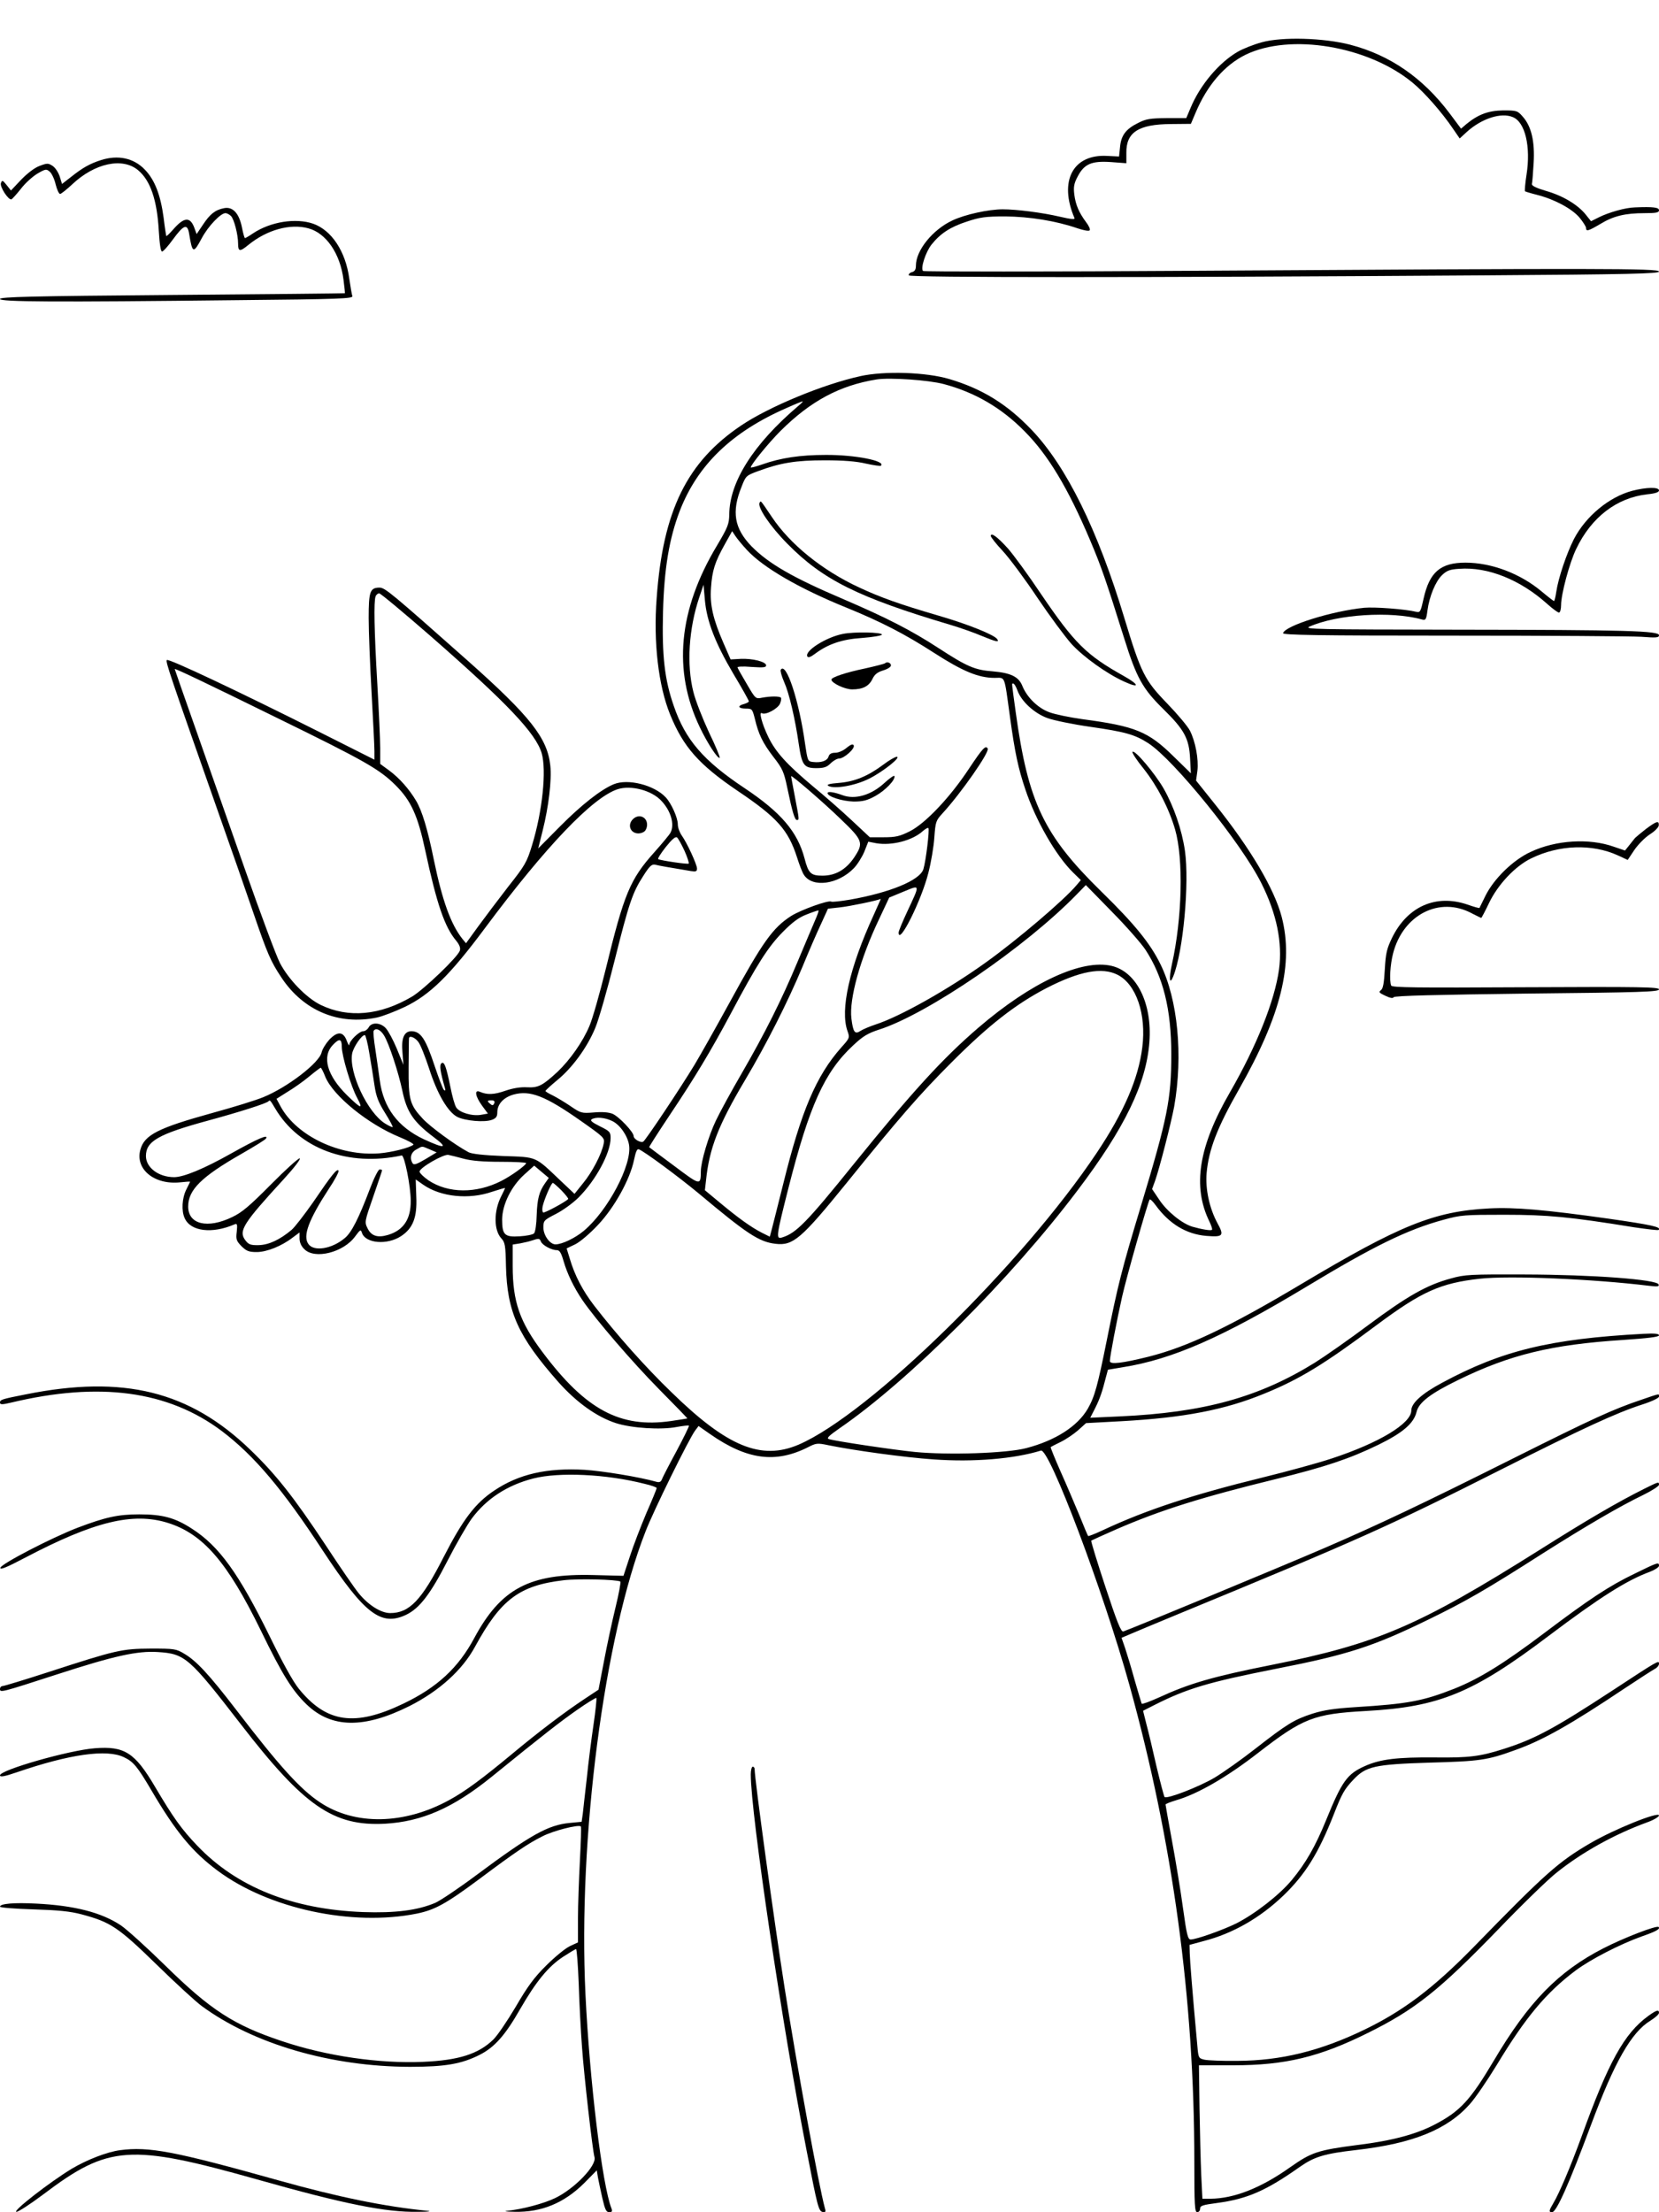 <?xml version="1.0" standalone="no"?>
<!DOCTYPE svg PUBLIC "-//W3C//DTD SVG 20010904//EN"
 "http://www.w3.org/TR/2001/REC-SVG-20010904/DTD/svg10.dtd">
<svg version="1.0" xmlns="http://www.w3.org/2000/svg"
 width="864pt" height="1152pt" viewBox="0 0 864 1152"
 preserveAspectRatio="xMidYMid meet">

<g transform="translate(0,1152) scale(0.1,-0.1)"
fill="#000000" stroke="none">
<path d="M6572 11300 c-41 -11 -97 -33 -125 -49 -99 -57 -198 -175 -247 -294
l-22 -52 -101 0 c-88 -1 -109 -4 -151 -26 -63 -31 -88 -65 -93 -126 l-5 -48
-60 3 c-180 11 -255 -130 -172 -324 3 -8 -22 -5 -74 7 -94 22 -227 39 -300 39
-74 0 -197 -27 -262 -58 -103 -48 -190 -156 -190 -235 0 -21 -6 -30 -20 -34
-12 -3 -19 -11 -17 -17 4 -12 1215 -12 2985 0 774 5 922 9 922 20 0 17 -316
17 -2410 4 -778 -5 -1419 -5 -1423 -1 -14 14 14 99 44 137 46 58 98 92 184
120 69 23 97 27 200 27 126 -1 264 -23 377 -62 33 -11 60 -16 63 -10 4 5 -5
24 -18 41 -38 51 -55 91 -62 144 -5 40 -2 58 17 94 34 66 72 83 174 76 l80 -6
0 53 c-2 108 63 150 232 151 l104 1 25 59 c60 142 150 247 260 301 232 113
637 46 869 -145 62 -51 153 -154 213 -243 l33 -48 38 35 c77 69 178 102 239
76 64 -26 94 -154 71 -300 -7 -44 -10 -83 -8 -86 3 -2 32 -11 64 -19 90 -23
179 -71 219 -117 19 -23 35 -48 35 -55 0 -20 12 -16 75 21 67 41 129 56 230
56 60 0 75 3 75 15 0 15 -30 19 -125 15 -50 -1 -137 -26 -189 -52 l-40 -20
-28 35 c-41 51 -119 98 -207 123 -51 15 -75 27 -73 36 2 7 6 56 9 108 7 114
-12 193 -57 243 -27 31 -32 32 -102 32 -77 -1 -130 -21 -191 -71 l-28 -24 -59
79 c-140 186 -311 304 -518 358 -138 36 -355 42 -460 13z"/>
<path d="M525 10686 c-56 -18 -94 -39 -152 -85 l-50 -39 -12 39 c-7 21 -23 46
-37 55 -23 15 -28 15 -68 0 -27 -10 -64 -39 -96 -72 l-53 -56 -23 29 c-20 25
-23 26 -29 10 -8 -18 39 -91 55 -85 4 2 26 26 49 55 22 29 61 64 86 79 43 25
47 25 65 9 10 -9 24 -39 30 -66 7 -27 17 -49 23 -49 5 0 33 22 62 49 118 112
264 143 345 74 63 -53 98 -154 107 -315 4 -69 10 -108 17 -108 6 0 32 29 58
65 55 75 74 82 83 28 17 -104 22 -105 66 -23 33 62 98 130 123 130 8 0 21 -7
29 -15 16 -16 37 -97 37 -144 0 -42 9 -43 54 -6 96 78 217 112 312 86 93 -25
166 -132 183 -268 5 -37 8 -69 7 -70 -1 -1 -405 -5 -899 -9 -740 -6 -897 -10
-897 -21 0 -15 278 -17 1239 -6 530 5 601 8 596 21 -3 9 -10 50 -16 91 -19
142 -92 252 -188 286 -90 31 -221 11 -313 -50 -20 -14 -40 -25 -42 -25 -3 0
-10 25 -16 56 -15 74 -48 109 -93 100 -46 -9 -73 -30 -110 -86 l-33 -49 -12
33 c-22 59 -54 56 -111 -10 -18 -20 -33 -35 -35 -33 -1 2 -8 45 -14 96 -16
118 -46 196 -97 249 -58 61 -140 79 -230 50z"/>
<path d="M4480 9561 c-192 -42 -473 -158 -619 -256 -283 -190 -408 -443 -441
-898 -18 -231 9 -458 70 -608 69 -169 149 -260 351 -397 207 -139 264 -204
310 -347 12 -38 28 -80 36 -91 44 -68 177 -50 259 34 18 18 43 58 55 86 l21
53 41 -8 c81 -14 190 14 244 64 13 11 25 18 28 15 7 -7 -13 -172 -26 -214 -18
-58 -173 -122 -383 -159 -48 -8 -92 -13 -97 -10 -14 9 -158 -43 -209 -75 -96
-62 -148 -135 -320 -450 -68 -124 -150 -270 -183 -325 -72 -119 -254 -392
-267 -400 -13 -8 -50 13 -50 29 0 21 -77 102 -110 116 -20 8 -54 11 -97 7 -64
-5 -68 -4 -122 33 -31 21 -73 46 -93 56 -21 10 -38 20 -37 23 0 3 28 29 62 57
77 63 155 169 197 271 18 43 63 200 100 348 76 304 94 357 151 445 33 52 44
61 62 57 19 -5 65 -13 185 -33 26 -4 32 -2 32 13 0 21 -52 134 -80 173 -11 16
-20 41 -20 57 0 35 -34 110 -63 141 -60 64 -197 99 -271 68 -67 -28 -168 -107
-282 -222 l-111 -112 23 92 c31 123 48 264 40 339 -15 143 -103 256 -433 549
-389 345 -428 378 -456 378 -50 0 -57 -20 -57 -158 0 -70 7 -244 15 -387 8
-143 15 -281 15 -306 l0 -45 -288 145 c-416 209 -784 383 -793 374 -8 -8 14
-71 266 -788 70 -198 153 -436 185 -530 73 -213 90 -252 146 -336 114 -172
297 -249 496 -208 29 6 94 31 145 55 132 63 236 165 421 414 316 424 558 677
688 720 70 23 180 -6 230 -62 49 -53 68 -122 46 -164 -5 -10 -44 -57 -86 -104
-125 -140 -156 -215 -251 -605 -31 -126 -69 -260 -85 -297 -34 -82 -101 -177
-166 -239 -79 -73 -101 -84 -159 -81 -33 2 -72 -4 -113 -18 -60 -21 -95 -22
-134 -5 -29 12 -22 -25 12 -72 l31 -42 -34 -6 c-46 -9 -114 11 -131 38 -8 12
-21 59 -30 105 -22 108 -33 139 -48 124 -10 -10 -5 -43 19 -127 4 -14 2 -17
-6 -10 -5 6 -26 60 -46 120 -48 145 -73 184 -122 185 -38 0 -54 -36 -47 -110
l5 -65 -34 83 c-19 46 -45 94 -58 108 -28 30 -74 32 -89 4 -6 -11 -19 -20 -28
-20 -21 0 -72 -49 -73 -71 0 -7 -6 2 -13 21 -18 49 -48 51 -91 6 -18 -20 -36
-49 -40 -66 -12 -55 -179 -183 -305 -234 -36 -15 -155 -52 -265 -82 -282 -78
-353 -114 -374 -191 -28 -101 72 -184 207 -170 28 3 52 5 52 3 0 -1 -9 -19
-20 -41 -22 -44 -26 -111 -8 -149 31 -69 143 -82 259 -32 14 6 16 1 12 -38 -5
-40 -2 -48 25 -76 26 -25 38 -30 79 -30 52 0 130 31 188 76 l35 26 0 -31 c0
-21 9 -41 25 -56 54 -55 205 -17 265 67 26 35 29 37 35 18 18 -55 131 -65 204
-17 62 41 84 98 79 206 l-3 89 40 -28 c91 -63 237 -78 358 -36 37 12 67 21 67
19 0 -2 -9 -22 -20 -43 -39 -77 -39 -176 1 -219 19 -20 22 -37 24 -144 6 -240
63 -366 273 -604 95 -107 201 -182 300 -214 81 -26 234 -36 316 -20 33 6 61 9
64 7 2 -2 -27 -62 -65 -133 -38 -70 -72 -136 -76 -147 -5 -13 -13 -17 -30 -12
-88 25 -280 56 -372 62 -197 11 -343 -22 -471 -108 -99 -66 -163 -150 -264
-347 -114 -224 -178 -291 -278 -291 -47 0 -112 40 -163 102 -20 24 -98 137
-174 253 -165 249 -258 367 -391 495 -317 306 -661 391 -1169 289 -128 -25
-135 -28 -135 -43 0 -11 11 -11 58 0 460 110 817 62 1097 -148 169 -128 317
-303 527 -624 216 -328 302 -395 433 -333 69 33 126 106 216 282 45 88 102
186 125 218 77 104 185 175 322 210 134 34 379 23 579 -28 35 -8 63 -18 63
-22 0 -4 -24 -63 -54 -131 -29 -69 -68 -170 -86 -226 l-33 -100 -156 4 c-333
9 -482 -70 -621 -328 -83 -155 -193 -257 -368 -341 -253 -122 -401 -101 -545
76 -31 38 -86 138 -153 275 -160 325 -262 468 -404 559 -89 58 -154 75 -275
75 -111 0 -177 -15 -322 -70 -135 -52 -397 -188 -401 -208 -3 -13 31 1 130 53
358 188 560 237 741 181 184 -57 311 -204 485 -560 112 -231 165 -315 239
-386 129 -124 298 -127 536 -8 154 78 275 187 341 309 134 246 231 319 462
346 76 9 276 4 295 -7 3 -2 -8 -64 -26 -137 -18 -74 -45 -200 -60 -280 l-28
-146 -71 -47 c-110 -73 -239 -171 -376 -285 -159 -132 -248 -198 -331 -243
-234 -128 -490 -133 -672 -12 -103 68 -213 190 -436 481 -142 185 -208 256
-271 293 -43 26 -52 27 -175 27 -151 -1 -178 -7 -529 -121 -126 -41 -235 -74
-242 -74 -8 0 -14 -7 -14 -15 0 -20 2 -20 298 76 296 96 417 123 524 116 142
-9 163 -28 433 -377 329 -426 481 -531 750 -517 192 11 355 82 555 244 281
228 355 285 443 347 54 38 100 66 103 64 2 -3 -4 -65 -15 -139 -11 -74 -27
-199 -35 -279 -9 -80 -19 -163 -21 -186 l-6 -41 -63 -6 c-112 -11 -202 -61
-487 -273 -91 -68 -187 -132 -212 -143 -92 -39 -208 -54 -377 -48 -367 14
-657 130 -863 346 -82 86 -123 143 -220 307 -105 178 -159 212 -313 200 -133
-10 -494 -113 -494 -141 0 -10 21 -7 88 16 274 94 469 122 558 78 49 -23 70
-49 143 -173 126 -215 214 -321 345 -418 266 -198 700 -291 1037 -223 93 19
152 51 324 179 190 142 255 186 331 224 57 29 187 62 199 51 3 -3 0 -84 -5
-180 -5 -96 -10 -230 -10 -299 l0 -125 -43 -20 c-23 -11 -78 -56 -122 -100
-63 -62 -98 -110 -159 -215 -44 -74 -96 -151 -117 -171 -77 -75 -180 -108
-365 -116 -228 -10 -505 30 -736 108 -249 83 -371 161 -608 394 -97 95 -201
189 -231 209 -101 67 -241 103 -440 113 -115 6 -189 0 -189 -16 0 -5 78 -11
173 -14 129 -4 192 -10 252 -26 150 -40 190 -66 389 -260 100 -98 206 -195
236 -217 269 -198 673 -316 1085 -317 183 0 269 15 362 62 78 39 134 102 212
239 82 142 145 220 222 271 34 22 65 41 69 41 4 0 10 -82 14 -182 3 -101 11
-248 17 -328 10 -144 55 -539 65 -573 13 -44 -105 -166 -206 -214 -61 -29
-171 -58 -250 -66 -19 -2 -1 -4 40 -5 140 -3 257 45 362 149 l66 67 6 -37 c4
-20 14 -69 23 -108 14 -60 20 -73 36 -73 14 0 17 5 12 18 -49 123 -114 663
-136 1117 -39 811 97 1860 313 2410 41 107 227 484 258 525 l18 24 60 -42
c192 -134 341 -154 511 -68 41 21 48 22 105 10 137 -28 401 -64 549 -74 208
-15 419 3 558 46 44 13 324 -729 461 -1221 226 -815 338 -1638 338 -2482 0
-227 2 -263 15 -263 8 0 15 8 15 18 0 16 14 20 89 30 157 21 255 64 429 187
77 54 129 70 297 89 294 34 472 106 590 239 28 31 90 122 139 202 151 250 257
377 411 493 79 59 233 138 345 178 75 26 98 39 88 49 -10 10 -181 -56 -288
-111 -234 -120 -389 -278 -571 -586 -122 -205 -174 -262 -306 -331 -97 -51
-223 -85 -403 -107 -208 -27 -240 -38 -351 -116 -152 -108 -292 -163 -415
-164 l-42 0 -6 122 c-3 68 -7 224 -9 348 l-3 225 180 0 c269 0 448 43 701 169
246 122 370 221 678 539 121 126 257 258 301 293 134 108 304 202 474 264 34
12 62 29 62 36 0 22 -232 -71 -357 -144 -168 -98 -234 -157 -613 -546 -206
-210 -362 -328 -565 -426 -230 -111 -435 -161 -660 -162 -77 -1 -154 2 -172 6
-30 7 -32 9 -37 69 -27 292 -39 449 -40 486 l-1 43 74 20 c151 39 293 120 415
237 114 110 182 219 262 422 43 110 55 131 103 182 65 69 111 79 396 88 262 7
302 13 445 65 144 51 289 133 570 321 74 49 145 95 158 102 12 6 22 18 22 27
0 20 -4 17 -245 -141 -300 -196 -401 -251 -565 -303 -122 -39 -180 -46 -354
-44 -199 2 -288 -9 -368 -45 -92 -41 -119 -78 -202 -282 -56 -137 -106 -224
-179 -312 -64 -77 -190 -175 -288 -225 -71 -35 -209 -84 -238 -84 -15 0 -21
26 -40 163 -12 89 -38 246 -57 349 -19 102 -34 189 -34 191 0 3 25 13 55 22
111 32 264 120 425 245 236 183 292 205 565 220 380 21 556 93 949 390 268
202 407 290 529 335 26 10 47 24 47 31 0 20 -5 19 -125 -40 -135 -65 -235
-131 -475 -312 -211 -159 -336 -236 -466 -288 -163 -64 -239 -79 -514 -96
-110 -7 -165 -15 -225 -34 -95 -31 -130 -52 -298 -183 -70 -55 -165 -122 -211
-150 -81 -48 -249 -113 -261 -101 -3 3 -22 75 -42 159 -19 85 -43 185 -53 222
l-17 68 59 30 c170 86 281 119 635 189 373 73 505 116 792 256 193 94 298 154
598 346 226 143 397 243 521 303 45 22 82 46 82 53 0 17 -2 16 -73 -19 -146
-73 -298 -162 -547 -319 -631 -397 -847 -490 -1397 -600 -307 -61 -430 -97
-588 -170 -47 -21 -87 -36 -89 -32 -2 4 -18 58 -36 120 -17 62 -40 138 -50
168 l-19 55 47 20 c26 11 135 57 242 101 951 392 1103 460 1695 759 423 213
592 291 728 335 50 16 87 34 87 41 0 16 8 18 -91 -16 -149 -50 -251 -97 -661
-302 -475 -238 -707 -348 -987 -469 -220 -95 -1026 -429 -1051 -436 -12 -3
-33 50 -93 232 -43 130 -76 238 -74 241 3 2 62 29 133 60 231 100 442 166 834
262 248 61 378 104 528 177 127 62 184 111 199 170 11 50 72 97 218 168 270
132 486 184 856 208 133 9 189 16 189 24 0 9 -23 11 -82 8 -484 -26 -736 -87
-1046 -254 -107 -57 -162 -107 -162 -145 0 -68 -168 -169 -414 -250 -72 -24
-234 -68 -360 -99 -366 -90 -604 -168 -829 -273 -42 -20 -79 -34 -80 -32 -2 2
-23 51 -46 109 -24 58 -68 161 -98 228 -30 68 -53 125 -51 126 2 2 25 14 52
27 27 13 68 41 91 61 l41 37 185 10 c325 18 538 59 742 143 185 75 314 154
587 358 235 175 332 218 537 241 154 17 587 -1 882 -37 43 -5 53 -4 49 7 -8
26 -344 51 -693 52 -291 1 -315 0 -390 -21 -125 -34 -225 -91 -427 -241 -103
-77 -229 -165 -280 -197 -292 -181 -579 -260 -1016 -280 l-154 -7 25 49 c25
50 37 85 56 160 l11 41 77 13 c259 41 520 156 958 420 349 211 525 297 713
348 91 25 110 26 317 26 224 0 342 -11 674 -65 68 -10 126 -17 129 -14 16 15
-34 26 -263 59 -328 46 -486 60 -620 53 -286 -15 -464 -87 -980 -395 -374
-223 -591 -326 -793 -377 -137 -34 -202 -42 -202 -23 0 23 37 216 64 336 22
99 132 485 143 505 3 4 17 -9 32 -30 71 -97 159 -150 263 -159 88 -7 95 0 58
67 -42 78 -63 178 -56 260 11 123 55 237 169 437 219 385 285 654 222 897 -38
145 -162 356 -350 590 l-96 120 7 51 c7 60 -10 152 -39 209 -11 22 -64 85
-117 140 -119 123 -137 158 -224 445 -139 461 -302 791 -483 981 -128 134
-257 214 -429 265 -122 36 -337 43 -464 15z m435 -41 c162 -43 301 -124 420
-245 123 -123 227 -296 343 -570 58 -137 81 -204 177 -510 64 -205 96 -262
204 -368 109 -107 134 -153 139 -258 l4 -76 -89 87 c-133 131 -199 158 -476
195 -65 9 -143 25 -172 36 -60 22 -117 78 -141 138 -19 47 -60 67 -154 75 -93
7 -133 24 -282 121 -143 93 -270 158 -496 255 -263 112 -388 184 -478 275 -90
93 -105 180 -52 310 22 57 24 59 87 82 116 43 197 56 346 56 95 0 164 -5 214
-17 41 -9 76 -14 79 -11 26 25 -135 57 -288 56 -131 0 -234 -15 -332 -50 -32
-11 -58 -18 -58 -15 0 14 93 128 155 190 157 156 308 237 500 268 69 11 271
-3 350 -24z m-760 -116 c-231 -197 -356 -394 -357 -563 -1 -50 -7 -66 -64
-162 -201 -335 -231 -652 -89 -947 39 -82 94 -166 103 -158 3 3 -22 63 -56
133 -33 71 -70 165 -81 210 -36 142 -24 330 31 493 l22 65 7 -80 c10 -111 54
-224 149 -385 44 -73 80 -138 80 -142 0 -4 -11 -10 -25 -14 -36 -9 -31 -24 9
-24 33 0 34 -2 47 -52 19 -81 41 -127 98 -201 46 -59 54 -77 71 -159 26 -125
39 -168 50 -168 13 0 13 -1 -10 120 -11 58 -20 106 -20 108 0 9 166 -134 257
-222 118 -113 122 -125 71 -202 -43 -63 -97 -94 -165 -94 -60 0 -73 12 -93 90
-37 139 -122 239 -314 367 -213 142 -307 251 -367 427 -48 137 -62 261 -56
491 6 224 32 380 87 524 93 240 271 412 558 537 42 19 79 34 82 34 3 -1 -8
-12 -25 -26z m-265 -748 c85 -92 273 -201 520 -301 179 -73 303 -137 455 -235
149 -96 231 -130 315 -130 57 0 49 20 80 -204 26 -189 43 -267 80 -377 54
-162 160 -346 249 -433 l40 -39 -22 -26 c-65 -78 -311 -287 -473 -403 -195
-140 -447 -282 -574 -323 -30 -10 -66 -25 -78 -33 -30 -20 -39 -8 -48 65 -12
100 45 308 143 514 l54 115 75 31 c88 36 87 42 18 -106 -24 -51 -44 -100 -44
-107 0 -71 119 167 155 311 14 54 28 137 31 184 6 82 8 88 43 126 94 102 246
319 235 337 -11 18 -25 4 -97 -104 -100 -152 -229 -287 -309 -327 -52 -26 -73
-31 -135 -31 l-73 0 -93 87 c-50 47 -142 128 -203 178 -137 115 -195 179 -233
258 -33 68 -50 134 -33 123 19 -11 81 22 94 49 6 14 8 28 5 32 -9 8 -52 8 -97
0 -35 -7 -35 -7 -80 70 -25 42 -47 81 -49 87 -2 5 26 7 73 3 61 -4 76 -3 76 8
0 19 -71 37 -133 34 l-52 -3 -37 85 c-54 124 -72 199 -65 289 6 89 20 133 72
226 l38 68 16 -24 c9 -14 36 -47 61 -74z m-1648 -448 c399 -349 548 -506 579
-610 26 -90 4 -303 -50 -479 -27 -89 -37 -106 -124 -216 -51 -66 -122 -160
-157 -208 l-63 -87 -19 23 c-60 76 -104 197 -148 409 -33 163 -62 258 -93 310
-36 61 -88 119 -138 156 l-49 36 0 81 c0 45 -7 197 -15 337 -16 274 -19 429
-9 454 3 9 12 16 19 16 7 0 127 -100 267 -222z m-800 -426 c460 -225 535 -268
619 -352 80 -80 115 -157 154 -340 60 -279 101 -398 161 -469 17 -21 23 -37
19 -51 -10 -33 -187 -202 -248 -239 -167 -99 -332 -114 -477 -44 -74 36 -167
132 -212 218 -20 39 -102 259 -183 490 -81 231 -196 559 -256 729 -60 170
-109 310 -109 312 0 5 162 -72 532 -254z m3857 142 c20 -56 87 -118 155 -143
32 -12 133 -33 225 -46 181 -26 231 -40 301 -85 133 -86 484 -519 589 -729 80
-159 111 -310 92 -450 -23 -164 -116 -397 -256 -640 -163 -282 -196 -490 -106
-673 10 -21 16 -40 13 -42 -5 -6 -53 2 -102 16 -54 16 -133 80 -173 141 l-37
55 16 44 c24 69 83 300 99 385 47 267 19 558 -71 741 -53 109 -136 211 -308
379 -300 294 -381 463 -446 933 -23 169 -22 150 -12 150 4 0 14 -16 21 -36z
m-1734 -835 c15 -33 24 -63 22 -66 -6 -5 -146 16 -159 23 -4 3 14 31 40 64 32
40 50 55 58 49 6 -5 24 -37 39 -70z m2400 -514 c93 -142 135 -311 135 -545 0
-233 -19 -329 -158 -790 -99 -327 -120 -410 -177 -695 -49 -244 -64 -298 -100
-361 -53 -91 -167 -165 -320 -205 -103 -27 -405 -37 -581 -20 -117 12 -412 56
-447 67 -14 4 -1 17 55 56 361 248 892 778 1239 1238 247 326 359 558 375 774
15 200 -66 365 -196 396 -155 37 -418 -84 -695 -322 -186 -160 -343 -332 -648
-709 -246 -305 -301 -361 -374 -383 -33 -10 -31 4 33 257 109 429 188 605 337
743 51 48 76 63 134 82 252 80 768 433 1033 707 l45 46 135 -138 c75 -76 153
-165 175 -198z m-1415 180 c-126 -274 -176 -494 -136 -605 12 -34 11 -36 -33
-85 -130 -147 -208 -329 -302 -710 -28 -110 -54 -217 -60 -238 l-10 -37 -42
21 c-55 28 -123 77 -219 157 l-77 64 6 52 c17 166 64 287 203 521 112 188 223
408 299 590 34 83 78 184 98 226 l35 77 63 7 c48 5 197 36 212 44 1 1 -16 -37
-37 -84z m-307 -32 c-14 -32 -54 -128 -90 -213 -82 -196 -169 -370 -290 -579
-53 -91 -113 -201 -134 -245 -39 -81 -79 -216 -79 -265 -1 -76 -2 -75 -138 27
-70 52 -129 96 -131 98 -2 1 46 76 106 166 132 197 215 335 318 528 138 260
196 350 271 426 51 52 85 77 125 92 30 12 57 21 61 21 4 1 -5 -25 -19 -56z
m1577 -279 c97 -49 151 -205 129 -378 -20 -163 -96 -338 -237 -549 -389 -582
-1184 -1361 -1553 -1520 -195 -83 -371 -11 -661 272 -137 132 -285 299 -402
450 -61 79 -103 159 -129 248 l-16 52 44 21 c25 12 77 56 119 101 86 91 167
237 188 339 9 43 16 59 25 55 28 -10 211 -146 311 -229 253 -212 315 -253 401
-263 91 -11 134 26 367 313 277 343 384 466 548 630 193 194 334 304 495 388
173 89 290 111 371 70z m-3820 -316 c26 -42 75 -192 95 -286 23 -112 57 -163
163 -243 79 -59 60 -63 -52 -11 -133 63 -209 163 -228 305 -5 39 -16 112 -23
161 -8 49 -12 93 -9 98 11 17 35 7 54 -24z m-77 -90 c9 -51 21 -127 27 -168 9
-60 20 -89 55 -145 24 -38 42 -72 40 -74 -2 -2 -20 6 -39 18 -92 57 -190 266
-172 365 7 34 49 96 66 96 4 0 15 -42 23 -92z m255 57 c11 -13 36 -76 57 -140
42 -131 97 -225 146 -251 41 -21 145 -30 182 -15 21 8 27 17 27 39 0 42 32 77
84 92 87 24 166 -7 351 -137 121 -85 125 -89 119 -118 -10 -54 -60 -149 -107
-206 l-45 -56 -74 70 c-134 127 -118 121 -297 127 -103 4 -165 11 -181 20 -71
38 -200 133 -238 174 -68 73 -75 99 -74 266 1 80 1 148 2 153 1 16 30 6 48
-18z m-398 -26 c0 -47 48 -208 80 -266 33 -62 21 -58 -52 13 -105 103 -133
202 -74 263 33 35 46 32 46 -10z m-86 -156 c41 -100 223 -247 386 -314 44 -18
77 -36 73 -40 -19 -16 -114 -40 -178 -45 -206 -16 -429 90 -513 243 l-22 41
57 36 c32 19 83 55 113 80 30 25 57 45 60 46 3 0 14 -21 24 -47z m-261 -165
c124 -210 380 -305 659 -245 14 3 47 -160 47 -236 1 -96 -38 -154 -119 -178
-54 -16 -87 -5 -106 35 -16 32 -15 36 30 165 25 73 46 134 46 137 0 2 -6 4
-13 4 -7 0 -30 -46 -51 -102 -58 -153 -95 -226 -130 -255 -67 -57 -162 -72
-190 -31 -30 42 1 125 107 288 31 46 53 88 50 94 -8 12 -34 -20 -134 -167 -45
-64 -95 -129 -111 -142 -61 -51 -117 -77 -169 -79 -44 -1 -54 3 -71 25 -37 49
-13 87 201 320 54 59 89 105 82 107 -6 2 -74 -59 -150 -136 -111 -112 -151
-146 -202 -170 -128 -62 -229 -38 -229 55 0 87 69 155 277 274 68 39 125 74
128 80 16 25 -41 1 -180 -77 -144 -81 -249 -124 -298 -124 -81 0 -147 50 -147
110 0 77 64 114 325 185 162 44 303 89 313 100 8 8 9 7 35 -37z m1141 27 c-5
-12 -10 -13 -20 -4 -19 15 -18 19 6 19 13 0 18 -5 14 -15z m613 -92 c41 -19
81 -76 89 -125 17 -102 -110 -342 -235 -447 -45 -38 -114 -71 -148 -71 -29 0
-63 47 -63 87 0 37 2 39 66 72 37 19 89 57 117 85 90 90 167 232 167 310 0 31
-5 36 -56 61 -40 20 -52 30 -43 36 22 14 68 10 106 -8z m-950 -148 l37 -16
-58 -35 c-46 -27 -61 -32 -67 -22 -17 27 -9 57 19 72 34 19 26 19 69 1z m178
-49 c41 -11 101 -16 192 -16 73 0 133 -3 133 -7 -1 -11 -78 -67 -130 -93 -130
-66 -275 -65 -378 3 -26 18 -47 39 -47 46 0 20 125 92 150 87 11 -2 47 -11 80
-20z m424 -127 c-31 -44 -41 -81 -44 -167 -1 -46 -7 -88 -14 -95 -6 -6 -39
-13 -74 -15 -79 -5 -92 7 -92 88 1 78 48 173 116 234 l51 46 38 -32 38 -32
-19 -27z m86 -39 c21 -22 37 -42 34 -44 -17 -17 -124 -74 -130 -70 -5 3 -6 17
-3 32 9 39 45 122 53 122 4 0 24 -18 46 -40z m-108 -265 c7 -19 55 -45 82 -45
15 0 23 -12 36 -57 19 -66 54 -138 98 -203 68 -100 260 -323 399 -464 82 -83
148 -151 148 -152 0 -1 -39 -7 -86 -14 -264 -38 -444 59 -668 358 -119 158
-156 263 -156 449 l0 112 38 6 c20 4 48 10 62 15 36 12 40 12 47 -5z"/>
<path d="M3956 8902 c-13 -22 54 -122 144 -213 186 -189 369 -280 850 -423 47
-14 119 -39 159 -56 80 -33 96 -36 85 -19 -13 22 -151 78 -306 123 -202 59
-303 95 -414 147 -192 89 -360 225 -455 368 -61 90 -56 85 -63 73z"/>
<path d="M5160 8729 c0 -6 28 -42 63 -79 35 -38 116 -147 180 -243 64 -95 144
-203 177 -240 62 -68 185 -156 274 -196 82 -38 82 -18 0 28 -197 110 -258 171
-432 427 -66 99 -144 205 -172 237 -54 60 -90 87 -90 66z"/>
<path d="M4390 8219 c-88 -17 -203 -90 -185 -118 4 -7 18 -2 39 14 68 51 140
76 246 83 55 4 101 12 103 17 3 13 -144 16 -203 4z"/>
<path d="M4609 8066 c-3 -3 -50 -15 -104 -27 -101 -21 -175 -46 -175 -58 0
-18 70 -51 108 -51 56 0 88 17 106 55 11 23 26 35 56 44 23 7 40 18 40 26 0
14 -21 21 -31 11z"/>
<path d="M4066 8032 c-3 -6 5 -34 18 -64 26 -58 57 -191 76 -323 16 -109 27
-125 91 -125 40 0 55 5 75 25 14 14 34 25 44 25 26 0 85 53 76 69 -5 8 -16 4
-38 -14 -16 -14 -42 -25 -58 -25 -20 0 -31 -6 -35 -20 -7 -22 -38 -33 -81 -28
-27 3 -28 5 -41 93 -31 225 -99 432 -127 387z"/>
<path d="M4600 7538 c-82 -61 -149 -88 -231 -95 -52 -4 -67 -9 -54 -16 32 -17
141 2 213 39 70 35 168 113 142 113 -8 0 -40 -18 -70 -41z"/>
<path d="M4604 7441 c-68 -62 -151 -86 -216 -62 -46 17 -78 21 -78 11 0 -18
74 -42 135 -44 49 0 70 5 114 29 52 29 106 85 99 104 -1 5 -26 -12 -54 -38z"/>
<path d="M5898 7605 c-4 -4 22 -44 58 -88 73 -93 132 -207 164 -317 44 -153
37 -461 -17 -703 -16 -74 -12 -109 7 -62 52 128 85 486 61 655 -16 110 -58
231 -111 324 -45 78 -150 203 -162 191z"/>
<path d="M8500 8964 c-120 -32 -241 -132 -303 -251 -38 -75 -81 -201 -92 -275
-4 -27 -9 -48 -12 -48 -2 0 -31 22 -63 49 -113 95 -263 151 -398 151 -130 0
-187 -49 -218 -187 -15 -68 -18 -74 -38 -69 -56 14 -217 26 -271 21 -170 -17
-411 -93 -423 -132 -3 -10 179 -13 886 -13 489 0 930 -3 980 -6 78 -6 92 -5
92 8 0 23 -164 28 -1055 29 -732 1 -797 2 -765 16 144 64 424 82 586 37 19 -5
22 0 28 46 10 75 42 152 76 185 25 24 41 30 90 33 149 11 318 -57 459 -184 27
-24 54 -44 60 -44 6 0 11 17 11 39 0 57 44 221 79 293 79 165 211 266 370 284
42 4 61 11 61 20 0 19 -67 17 -140 -2z"/>
<path d="M3296 7254 c-30 -30 -13 -74 29 -74 12 0 26 5 33 12 7 7 12 21 12 33
0 42 -44 59 -74 29z"/>
<path d="M8573 7204 c-26 -20 -52 -42 -58 -48 -5 -7 -20 -24 -31 -39 l-21 -26
-59 20 c-127 45 -300 35 -432 -27 -92 -42 -192 -140 -236 -229 -16 -33 -30
-61 -31 -63 -2 -2 -30 6 -64 18 -163 55 -311 -10 -391 -173 -28 -58 -33 -80
-38 -165 -4 -71 -9 -100 -20 -108 -13 -10 -10 -14 22 -29 25 -12 40 -15 44 -8
5 8 227 13 695 19 593 6 687 9 687 22 0 12 -90 14 -695 11 -572 -3 -696 -2
-700 9 -10 26 -5 109 10 167 52 202 242 299 410 209 25 -13 48 -24 49 -24 2 0
20 34 40 76 46 97 136 193 220 234 145 71 317 77 451 16 l52 -24 34 51 c19 28
55 65 81 82 26 16 47 38 47 48 1 25 -12 21 -66 -19z"/>
<path d="M3910 2280 c0 -205 165 -1317 291 -1960 57 -294 62 -314 84 -319 14
-2 17 1 11 20 -32 117 -146 740 -210 1149 -56 357 -156 1086 -156 1138 0 6 -4
12 -10 12 -5 0 -10 -18 -10 -40z"/>
<path d="M8584 1022 c-125 -91 -207 -239 -347 -627 -58 -159 -117 -298 -148
-349 -22 -37 -24 -46 -6 -46 23 0 89 149 203 455 123 330 211 483 310 543 24
15 44 33 44 40 0 19 -13 15 -56 -16z"/>
<path d="M625 323 c-68 -9 -173 -50 -252 -97 -115 -70 -308 -220 -288 -224 8
-2 73 40 142 92 339 256 450 263 1111 77 456 -129 672 -172 839 -169 49 0 72
3 53 5 -227 22 -473 73 -780 159 -543 152 -675 177 -825 157z"/>
</g>
</svg>
